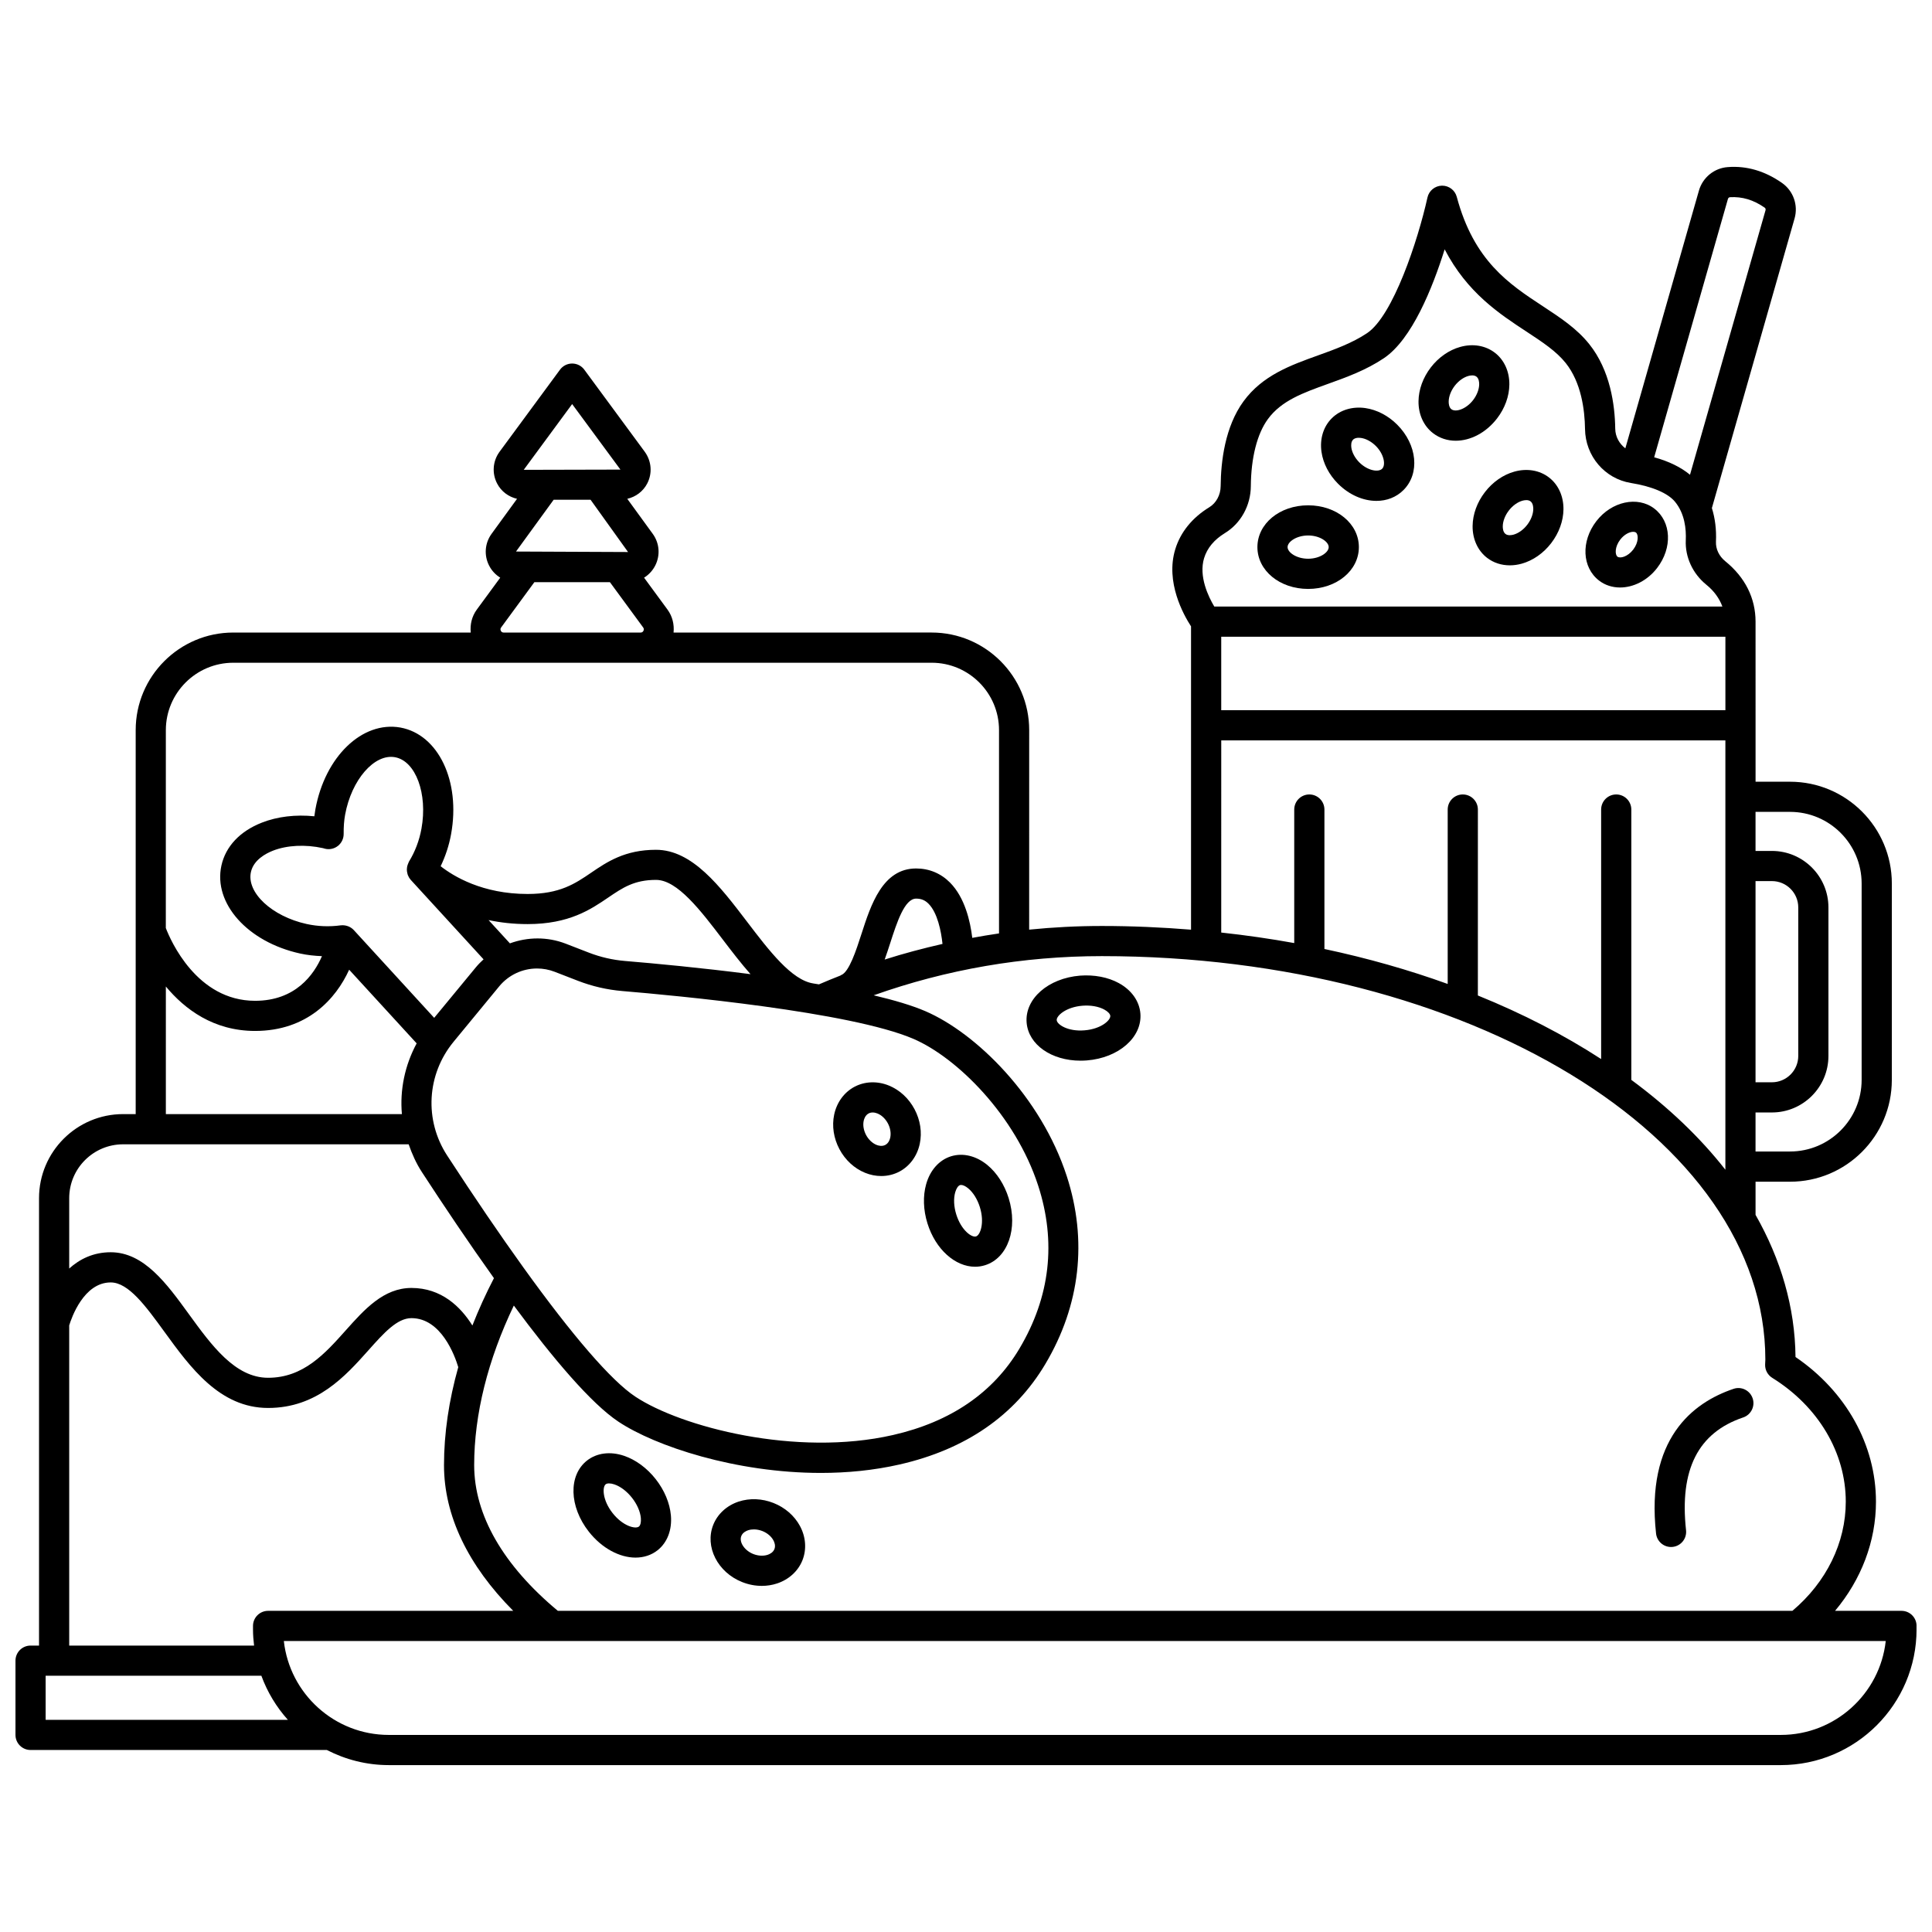<?xml version="1.0" encoding="UTF-8"?>
<!-- Uploaded to: ICON Repo, www.iconrepo.com, Generator: ICON Repo Mixer Tools -->
<svg width="800px" height="800px" version="1.1" viewBox="144 144 512 512" xmlns="http://www.w3.org/2000/svg">
 <defs>
  <clipPath id="a">
   <path d="m148.09 188h503.81v424h-503.81z"/>
  </clipPath>
 </defs>
 <g clip-path="url(#a)">
  <path d="m647.91 570.89h-17.605c6.961-8.289 10.844-18.422 10.844-28.926 0-15.047-7.926-29.227-21.32-38.344-0.133-13.203-3.879-25.875-10.59-37.672v-8.781h9.141c14.875 0 26.973-12.094 26.973-26.969l0.004-52.059c0-14.875-12.098-26.973-26.973-26.973h-9.141l-0.004-42.414c0-6.227-2.762-11.75-7.992-15.992-1.676-1.359-2.586-3.258-2.5-5.219 0.148-3.207-0.234-6.191-1.082-8.898l21.914-76.746c1.008-3.527-0.328-7.309-3.328-9.414-4.496-3.148-9.344-4.594-14.371-4.199-3.582 0.25-6.656 2.754-7.648 6.234l-19.5 68.297c-1.578-1.203-2.652-3.059-2.68-5.215-0.09-6.398-1.352-15.465-6.863-22.375-3.316-4.16-7.676-7.023-12.301-10.059-8.988-5.906-18.285-12.008-22.832-29-0.469-1.75-2.055-2.961-3.863-2.961h-0.082c-1.844 0.043-3.418 1.336-3.82 3.137-2.539 11.453-9.125 31.34-15.996 35.941-3.945 2.644-8.559 4.301-13.016 5.906-7.234 2.598-14.707 5.285-19.738 12.172-4.91 6.723-6 15.922-6.055 22.465-0.016 2.34-1.176 4.492-3.023 5.613-4.519 2.762-7.637 6.613-9.012 11.141-2.641 8.672 2.176 17.328 4.184 20.414v80.383c-7.746-0.625-15.617-0.98-23.633-0.98-6.481 0-12.902 0.332-19.266 0.969l0.008-52.883c0-14.25-11.594-25.852-25.852-25.852l-68.391 0.004c0.207-2.129-0.289-4.289-1.605-6.082l-6.211-8.461c1.234-0.766 2.266-1.859 2.957-3.215 1.383-2.723 1.133-5.945-0.668-8.414l-6.738-9.266c2.25-0.523 4.195-1.961 5.289-4.074 1.379-2.668 1.156-5.848-0.625-8.352l-16.055-21.801c-0.75-1.023-1.945-1.629-3.219-1.629-1.273 0-2.469 0.605-3.219 1.629l-16.098 21.859c-1.734 2.445-1.961 5.625-0.578 8.293 1.09 2.113 3.039 3.551 5.289 4.074l-6.742 9.266c-1.801 2.469-2.051 5.695-0.668 8.414 0.688 1.355 1.719 2.449 2.957 3.215l-6.211 8.461c-1.32 1.797-1.816 3.957-1.605 6.082h-62.941c-14.254 0-25.852 11.594-25.852 25.852v101.77l-3.34-0.004c-12.285 0-22.277 9.992-22.277 22.277v118.57h-2.242c-2.207 0-4 1.789-4 4v19.672c0 2.211 1.793 4 4 4h78.52c4.93 2.539 10.504 4.004 16.418 4.004h368.89c19.84 0 35.98-16.141 35.98-35.98v-0.902c0.004-2.215-1.785-4-3.992-4zm-46.672-238.68h-133.6v-19.465h133.61v19.465zm7.996 45.289h4.34c3.852 0 6.984 3.129 6.984 6.981v39.352c0 3.852-3.137 6.984-6.984 6.984h-4.34zm9.141-18.344c10.465 0 18.977 8.512 18.977 18.977v52.055c0 10.461-8.512 18.973-18.977 18.973h-9.141v-10.344h4.34c8.262 0 14.98-6.723 14.98-14.98v-39.352c0-8.258-6.723-14.977-14.98-14.977h-4.34v-10.352zm-16.453-162.44c0.07-0.246 0.293-0.434 0.523-0.453 3.231-0.191 6.231 0.684 9.219 2.773 0.199 0.137 0.293 0.414 0.223 0.664l-20.02 70.117c-2.394-1.98-5.543-3.543-9.496-4.633zm-138.82 95.188c0.812-2.66 2.672-4.894 5.531-6.641 4.188-2.555 6.812-7.297 6.848-12.379 0.059-7.582 1.664-13.906 4.516-17.809 3.582-4.906 9.328-6.969 15.98-9.359 4.914-1.766 9.996-3.594 14.762-6.785 7.434-4.981 12.902-18.625 16.109-28.852 5.965 11.48 14.484 17.074 21.648 21.777 4.25 2.789 7.918 5.203 10.438 8.355 4.098 5.141 5.043 12.355 5.113 17.5 0.098 7.141 5.211 13.152 12.156 14.285 5.637 0.914 9.781 2.68 11.668 4.949 2.621 3.16 3.012 7.301 2.879 10.223-0.203 4.457 1.836 8.871 5.453 11.797 2.09 1.695 3.457 3.652 4.246 5.781h-134.65c-1.551-2.598-4.176-7.992-2.699-12.844zm4.531 48.309h133.61v113.78c-6.727-8.598-15.133-16.582-24.926-23.812v-71.641c0-2.211-1.793-4-4-4s-4 1.789-4 4v66.121c-9.805-6.367-20.762-12.023-32.668-16.844l0.004-49.277c0-2.211-1.793-4-4-4-2.207 0-4 1.789-4 4v46.219c-10.305-3.723-21.23-6.832-32.668-9.266v-36.953c0-2.211-1.793-4-4-4s-4 1.789-4 4v35.383c-6.316-1.145-12.773-2.074-19.348-2.789l0.004-50.918zm144.2 164.12-0.059 1.332c-0.027 1.41 0.688 2.734 1.891 3.481 12.199 7.574 19.484 19.84 19.484 32.816 0 10.895-5.16 21.352-14.145 28.926l-327.18-0.004c-14.469-12.055-22.164-25.379-22.164-38.617 0-13.418 3.625-27.922 10.508-42.281 10.375 14.012 20.488 25.973 27.754 30.797 9.781 6.492 31.086 13.559 53.605 13.559 6.949 0 14.012-0.672 20.887-2.242 17.496-3.992 30.492-12.957 38.625-26.641 9.238-15.547 11.195-32.754 5.664-49.77-6.844-21.062-24.039-37.938-37.484-43.723-3.562-1.531-8.305-2.926-13.684-4.199 19.309-6.856 39.578-10.383 60.461-10.383 96.957 0 175.84 47.98 175.84 106.95zm-374.07-113.85c-0.238-0.266-0.516-0.48-0.812-0.668-0.012-0.008-0.023-0.012-0.035-0.016-0.43-0.27-0.902-0.438-1.395-0.527-0.02-0.004-0.035-0.02-0.059-0.02-0.012 0-0.02 0.004-0.031 0-0.383-0.059-0.773-0.082-1.164-0.023-2.996 0.406-6.031 0.293-9.012-0.359-9.195-2.023-15.953-8.328-14.758-13.77 0.707-3.215 3.957-4.922 5.828-5.656 3.738-1.465 8.602-1.703 13.266-0.676 0.109 0.035 0.484 0.141 0.598 0.168 1.195 0.277 2.438-0.023 3.394-0.785 0.953-0.77 1.5-1.926 1.492-3.148-0.016-1.941 0.105-3.559 0.383-5.082 1.68-9.266 7.754-16.246 13.227-15.25 5.484 1 8.691 9.672 7.008 18.93-0.574 3.156-1.691 6.102-3.324 8.758-0.047 0.074-0.059 0.168-0.102 0.246-0.082 0.16-0.141 0.32-0.199 0.488-0.109 0.293-0.184 0.582-0.215 0.891-0.02 0.172-0.035 0.336-0.031 0.512 0.004 0.32 0.055 0.629 0.137 0.941 0.039 0.156 0.059 0.305 0.121 0.457 0.164 0.426 0.391 0.82 0.699 1.176 0.02 0.02 0.023 0.051 0.043 0.07 0.004 0.004 0.027 0.027 0.031 0.035l19.297 21.059c-0.711 0.656-1.402 1.34-2.031 2.102l-11.055 13.402zm41.367 3.519-5.652-6.168c3.106 0.656 6.559 1.062 10.352 1.062 11.012 0 16.746-3.898 21.348-7.031 3.844-2.613 6.883-4.684 12.68-4.684 5.648 0 11.816 8.094 17.777 15.926 2.363 3.102 4.762 6.227 7.258 9.055-13.082-1.691-25.543-2.852-33.285-3.496-3.273-0.277-6.492-1.02-9.57-2.211l-6.141-2.379c-4.875-1.871-10.098-1.781-14.766-0.074zm-14.922 26.07 12.078-14.668c2.527-3.07 6.231-4.742 10.031-4.742 1.574 0 3.168 0.285 4.695 0.879l6.141 2.379c3.785 1.465 7.75 2.379 11.789 2.719 13.879 1.16 60.457 5.492 77.129 12.672 11.504 4.945 26.988 20.246 33.039 38.844 4.867 14.969 3.203 29.512-4.938 43.215-6.969 11.73-18.25 19.445-33.527 22.926-25.715 5.871-56.184-2.144-68.293-10.18-6.375-4.231-16.602-16.086-29.652-34.223-0.012-0.012-0.02-0.023-0.027-0.039-6.137-8.531-12.891-18.441-20.168-29.621-6.113-9.379-5.426-21.504 1.703-30.16zm114.24-21.781c0.508-1.422 0.988-2.875 1.457-4.328 1.789-5.543 3.82-11.82 6.875-11.82 1.344 0 2.363 0.418 3.297 1.363 2.348 2.367 3.336 7.203 3.695 10.645-5.164 1.18-10.281 2.527-15.324 4.141zm-82.824-147.21 12.797 17.367-25.629 0.062zm-4.902 25.363h9.789l9.93 13.848-29.695-0.129zm-13.992 34.727c-0.156-0.309-0.133-0.609 0.074-0.887l8.805-11.996h20.031l8.805 11.996c0.203 0.277 0.23 0.578 0.074 0.887s-0.41 0.465-0.758 0.465h-36.273c-0.348 0-0.602-0.156-0.758-0.465zm-70.922 8.461h185.09c9.844 0 17.852 8.008 17.852 17.852v53.883c-2.375 0.34-4.734 0.746-7.09 1.176-0.52-4.371-1.953-10.664-5.891-14.645-2.422-2.445-5.531-3.746-8.992-3.746-8.875 0-11.988 9.625-14.484 17.363-1.379 4.269-3.266 10.121-5.391 10.895-0.078 0.027-0.133 0.094-0.207 0.129-1.895 0.746-3.785 1.512-5.664 2.328-0.477-0.078-0.969-0.156-1.449-0.234-0.008 0-0.016-0.008-0.023-0.008-5.769-0.852-11.766-8.73-17.57-16.344-7.144-9.379-14.531-19.078-24.141-19.078-8.262 0-13 3.223-17.176 6.066-4.266 2.906-8.297 5.644-16.852 5.644-11.98 0-19.633-4.684-23.043-7.356 1.285-2.676 2.227-5.527 2.769-8.52 2.543-13.996-3.363-26.395-13.445-28.234-10.098-1.785-19.98 7.699-22.523 21.691-0.109 0.602-0.199 1.207-0.273 1.828-4.961-0.5-9.777 0.062-13.902 1.68-5.805 2.266-9.617 6.312-10.727 11.387-2.199 10.012 6.957 20.246 20.852 23.301 1.922 0.426 3.859 0.621 5.797 0.699-2.141 4.93-7.031 11.832-17.73 11.832-15.473 0-22.406-16.043-23.652-19.289l0.008-52.449c0.008-9.844 8.02-17.852 17.863-17.852zm-17.855 85.801c5.004 6.023 12.641 11.777 23.652 11.777 13.84 0 21.434-8.535 24.926-16.227l17.887 19.52c-3.137 5.816-4.481 12.324-3.91 18.754l-62.555-0.004zm-11.336 41.82h75.684c0.883 2.535 1.98 5.023 3.5 7.356 5.848 8.98 12.438 18.789 19.098 28.117-2.16 4.168-4.066 8.352-5.711 12.547-3.121-4.988-8.219-9.953-16.148-9.953-7.383 0-12.465 5.699-17.383 11.203-5.531 6.199-11.246 12.602-20.609 12.602-8.746 0-14.992-8.598-21.027-16.91-5.836-8.039-11.875-16.355-20.68-16.355-4.652 0-8.246 1.836-11 4.312v-18.645c0-7.867 6.406-14.273 14.277-14.273zm-14.277 47.988c0.617-2.027 3.863-11.383 11-11.383 4.731 0 9.332 6.34 14.211 13.055 6.883 9.473 14.68 20.211 27.496 20.211 12.941 0 20.504-8.469 26.578-15.273 4.082-4.582 7.609-8.531 11.41-8.531 7.898 0 11.496 9.953 12.41 12.984-2.488 8.844-3.781 17.59-3.781 25.969 0 13.379 6.363 26.57 18.348 38.617h-64.965c-2.207 0-4 1.789-4 4v0.902c0 1.461 0.113 2.894 0.285 4.309h-48.992zm-6.246 92.852h57.172c1.59 4.348 3.988 8.293 7.019 11.676h-64.191zm459.83 15.68h-368.89c-14.387 0-26.27-10.91-27.816-24.891h71.094c0.008 0 0.016 0.004 0.023 0.004 0.008 0 0.012-0.004 0.016-0.004h330.14c0.008 0 0.012 0.004 0.016 0.004 0.008 0 0.016-0.004 0.023-0.004h23.211c-1.543 13.984-13.426 24.891-27.812 24.891z"/>
 </g>
 <path d="m586.84 553.97c0.148 0 0.297-0.008 0.441-0.023 2.195-0.242 3.777-2.219 3.539-4.414-1.762-16.078 3.188-25.859 15.141-29.895 2.09-0.707 3.215-2.977 2.508-5.066-0.703-2.094-2.977-3.231-5.066-2.512-10.883 3.672-23.277 13.305-20.531 38.34 0.223 2.055 1.957 3.57 3.969 3.57z"/>
 <path d="m309.37 529.8c-3.652-1.23-7.223-0.766-9.809 1.262-4.965 3.91-4.75 12.191 0.488 18.855 3.481 4.418 8.168 6.863 12.383 6.863 2.141-0.004 4.156-0.629 5.824-1.941 2.582-2.035 3.875-5.402 3.539-9.234-0.289-3.266-1.715-6.684-4.027-9.621-2.309-2.938-5.289-5.133-8.398-6.184zm3.949 18.754c-0.91 0.723-4.246-0.102-6.977-3.574-2.731-3.477-2.738-6.914-1.832-7.625 0.199-0.156 0.512-0.238 0.895-0.238 0.406 0 0.891 0.09 1.41 0.266 1.629 0.547 3.332 1.844 4.672 3.551 1.344 1.707 2.199 3.668 2.348 5.375 0.09 1.062-0.105 1.922-0.516 2.246z"/>
 <path d="m430.34 425.09c0.559 0 1.125-0.023 1.695-0.066 8.449-0.676 14.68-6.137 14.18-12.434-0.262-3.277-2.348-6.219-5.727-8.062-2.879-1.574-6.508-2.25-10.242-1.977-8.453 0.676-14.68 6.133-14.18 12.434 0.469 5.875 6.602 10.105 14.273 10.105zm0.543-14.566c2.172-0.168 4.266 0.199 5.773 1.023 0.938 0.508 1.543 1.152 1.582 1.672 0.094 1.152-2.434 3.481-6.84 3.832-4.41 0.371-7.269-1.547-7.359-2.699-0.094-1.152 2.438-3.477 6.844-3.828z"/>
 <path d="m402.4 479.7c0.887 0 1.773-0.133 2.652-0.406 6.031-1.887 8.777-9.699 6.25-17.789-1.113-3.57-3.117-6.684-5.648-8.77-2.973-2.441-6.477-3.273-9.613-2.309-3.144 0.98-5.547 3.668-6.594 7.371-0.895 3.152-0.777 6.856 0.34 10.422 2.156 6.914 7.375 11.48 12.613 11.48zm-5.262-19.723c0.293-1.027 0.781-1.758 1.285-1.914 0.082-0.023 0.176-0.039 0.277-0.039 0.5 0 1.184 0.32 1.867 0.887 1.328 1.086 2.453 2.906 3.102 4.977 1.316 4.219 0.098 7.43-1 7.773-1.121 0.383-3.934-1.605-5.25-5.824-0.648-2.074-0.75-4.207-0.281-5.859z"/>
 <path d="m348.99 542.31c-3.035-1.203-6.316-1.332-9.242-0.371-3.137 1.035-5.59 3.281-6.734 6.168-2.289 5.773 1.156 12.578 7.672 15.16 1.691 0.672 3.457 1.008 5.203 1.008 1.379 0 2.746-0.211 4.039-0.641 3.137-1.035 5.59-3.277 6.734-6.164 1.145-2.891 0.891-6.211-0.688-9.105-1.469-2.707-3.953-4.856-6.984-6.055zm0.242 12.215c-0.363 0.918-1.285 1.348-1.805 1.516-1.137 0.371-2.516 0.293-3.789-0.207-2.336-0.922-3.828-3.16-3.184-4.777 0.367-0.922 1.285-1.348 1.801-1.52 0.477-0.156 0.992-0.23 1.527-0.23 0.742 0 1.523 0.148 2.262 0.441 1.277 0.508 2.336 1.395 2.906 2.438 0.266 0.477 0.645 1.418 0.281 2.34z"/>
 <path d="m373.24 454.8c1.402 0.574 2.863 0.859 4.297 0.859 1.688 0 3.344-0.395 4.828-1.18 2.742-1.457 4.707-4.141 5.387-7.379 0.637-3.016 0.145-6.258-1.387-9.141-1.527-2.883-3.938-5.109-6.789-6.273-3.055-1.25-6.383-1.133-9.125 0.32-2.742 1.457-4.703 4.141-5.387 7.379-0.637 3.016-0.141 6.258 1.387 9.141 1.527 2.883 3.938 5.109 6.789 6.273zm-0.355-13.766c0.113-0.531 0.434-1.492 1.309-1.957 0.352-0.188 0.723-0.258 1.07-0.258 0.516 0 0.984 0.148 1.285 0.27 1.105 0.453 2.106 1.41 2.75 2.621 0.645 1.211 0.871 2.578 0.629 3.746-0.113 0.531-0.43 1.492-1.309 1.957-0.875 0.469-1.848 0.195-2.352-0.012-1.105-0.453-2.106-1.41-2.75-2.621-0.645-1.211-0.879-2.578-0.633-3.746z"/>
 <path d="m523.76 258.79c1.766 1.359 3.859 2.008 6.027 2.008 3.879 0 8.004-2.082 10.953-5.914 2.062-2.684 3.219-5.863 3.254-8.949 0.043-3.465-1.359-6.555-3.844-8.461-2.488-1.91-5.82-2.477-9.168-1.539-2.977 0.828-5.75 2.762-7.812 5.445-2.059 2.684-3.215 5.859-3.25 8.945-0.043 3.469 1.359 6.555 3.84 8.465zm5.75-12.539c1-1.301 2.32-2.254 3.621-2.617 0.262-0.07 0.633-0.152 1.02-0.152 0.391 0 0.801 0.082 1.125 0.332 0.645 0.492 0.727 1.48 0.723 2.023-0.016 1.352-0.602 2.875-1.598 4.176-1.871 2.43-4.637 3.305-5.762 2.438-0.645-0.492-0.727-1.48-0.723-2.027 0.016-1.355 0.598-2.875 1.594-4.172z"/>
 <path d="m537.51 274.43c-2.062 2.68-3.219 5.859-3.254 8.945-0.043 3.469 1.359 6.559 3.844 8.465 1.695 1.305 3.793 1.98 6.019 1.98 1.031 0 2.09-0.145 3.156-0.441 2.977-0.832 5.75-2.762 7.809-5.445 2.059-2.684 3.215-5.859 3.25-8.945 0.043-3.469-1.359-6.559-3.844-8.465-2.488-1.91-5.828-2.473-9.168-1.539-2.981 0.828-5.754 2.762-7.812 5.445zm6.34 4.875c1-1.301 2.32-2.254 3.617-2.617 0.262-0.07 0.633-0.152 1.02-0.152 0.391 0 0.801 0.082 1.125 0.332 0.645 0.492 0.727 1.48 0.723 2.027-0.016 1.352-0.602 2.871-1.598 4.172-1 1.301-2.32 2.25-3.621 2.617-0.523 0.141-1.5 0.316-2.144-0.18-0.645-0.492-0.727-1.48-0.723-2.027 0.02-1.352 0.598-2.871 1.602-4.172z"/>
 <path d="m567.77 297.86c1.613 1.242 3.551 1.832 5.559 1.832 3.523 0 7.258-1.824 9.828-5.172 4.106-5.348 3.781-12.25-0.734-15.73-4.438-3.414-11.348-1.914-15.387 3.34-4.102 5.348-3.781 12.254 0.734 15.73zm5.609-10.855c1.109-1.441 2.523-2.07 3.445-2.07 0.305 0 0.555 0.066 0.723 0.199 0.684 0.527 0.742 2.594-0.73 4.516-1.477 1.918-3.488 2.406-4.172 1.871-0.684-0.527-0.738-2.598 0.734-4.516z"/>
 <path d="m498.6 272.2c2.996 2.996 6.711 4.539 10.168 4.539 2.699 0 5.246-0.941 7.168-2.867 4.394-4.394 3.66-12.012-1.672-17.34-2.391-2.394-5.394-3.949-8.453-4.391-3.434-0.48-6.672 0.504-8.887 2.719-2.219 2.215-3.207 5.453-2.715 8.895 0.441 3.055 2 6.055 4.391 8.445zm3.981-11.684c0.395-0.398 0.988-0.5 1.496-0.5 0.227 0 0.441 0.02 0.605 0.043 1.336 0.191 2.769 0.969 3.93 2.129 2.168 2.172 2.68 5.027 1.672 6.035-1.008 1-3.863 0.5-6.035-1.672-1.16-1.16-1.934-2.59-2.129-3.93-0.07-0.543-0.113-1.535 0.461-2.106z"/>
 <path d="m490.67 300.07c7.543 0 13.445-4.871 13.445-11.078 0-6.211-5.906-11.078-13.445-11.078-7.543 0-13.445 4.867-13.445 11.078 0 6.211 5.91 11.078 13.445 11.078zm0-14.164c3.07 0 5.449 1.656 5.449 3.082 0 1.426-2.379 3.082-5.449 3.082-3.07 0-5.449-1.66-5.449-3.082 0-1.422 2.383-3.082 5.449-3.082z"/>
</svg>